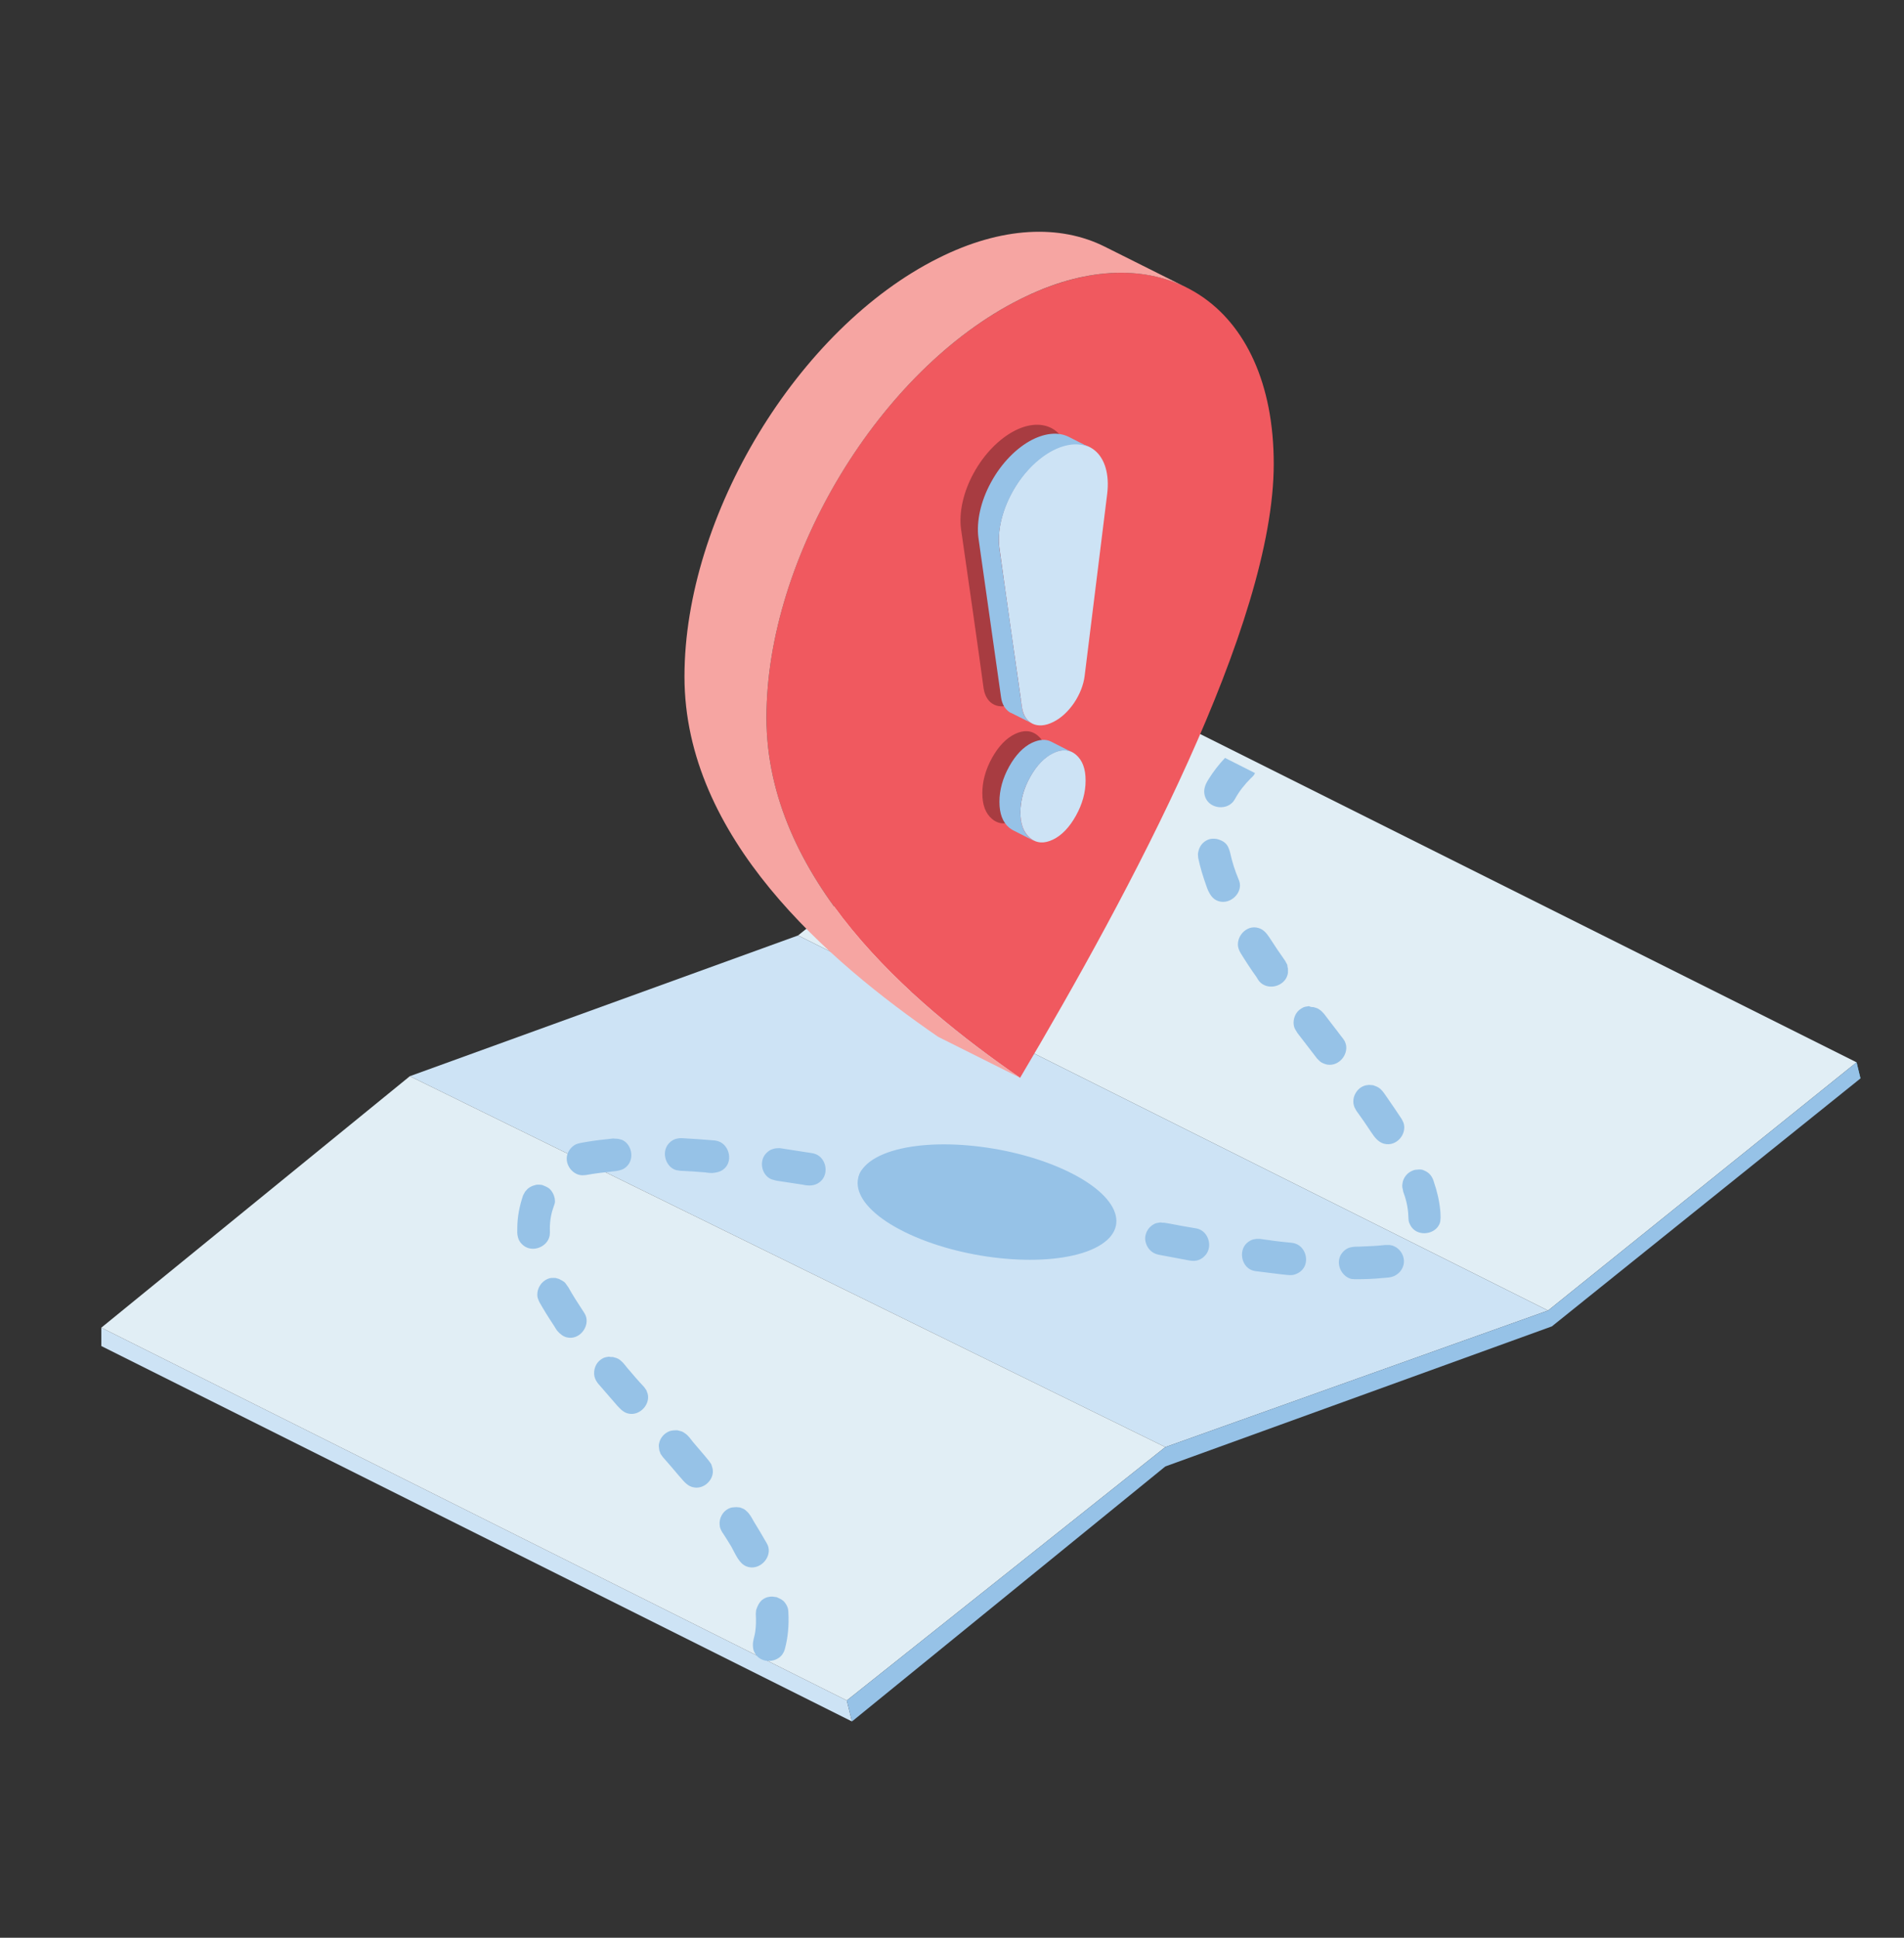 <?xml version="1.0" encoding="utf-8"?>
<!-- Generator: Adobe Illustrator 24.2.3, SVG Export Plug-In . SVG Version: 6.00 Build 0)  -->
<svg version="1.1" xmlns="http://www.w3.org/2000/svg" xmlns:xlink="http://www.w3.org/1999/xlink" x="0px" y="0px"
	 viewBox="0 0 590 600.3" style="enable-background:new 0 0 590 600.3;" xml:space="preserve">
<rect x="0" y="0" width="590" height="600.3" fill="#333333" stroke="none"/>
<style type="text/css">
	.st0{opacity:0.3;fill:url(#SVGID_1_);}
	.st1{opacity:0.3;fill:url(#SVGID_2_);}
	.st2{opacity:0.3;fill:url(#SVGID_3_);}
	.st3{fill:#A9D0E5;}
	.st4{fill:#2580D3;}
	.st5{fill:url(#SVGID_4_);}
	.st6{fill:url(#SVGID_5_);}
	.st7{fill:#FFFFFF;}
	.st8{opacity:0.2;}
	.st9{fill:url(#SVGID_6_);}
	.st10{fill:url(#SVGID_7_);}
	.st11{fill:url(#SVGID_8_);}
	.st12{fill:url(#SVGID_9_);}
	.st13{fill:url(#SVGID_10_);}
	.st14{fill:url(#SVGID_11_);}
	.st15{fill:url(#SVGID_12_);}
	.st16{fill:url(#SVGID_13_);}
	.st17{fill:url(#SVGID_14_);}
	.st18{fill:url(#SVGID_15_);}
	.st19{fill:url(#SVGID_16_);}
	.st20{fill:url(#SVGID_17_);}
	.st21{fill:url(#SVGID_18_);}
	.st22{fill:url(#SVGID_19_);}
	.st23{fill:url(#SVGID_20_);}
	.st24{fill:url(#SVGID_21_);}
	.st25{fill:url(#SVGID_22_);}
	.st26{fill:url(#SVGID_23_);}
	.st27{fill:url(#SVGID_24_);}
	.st28{fill:url(#SVGID_25_);}
	.st29{fill:url(#SVGID_26_);}
	.st30{fill:url(#SVGID_27_);}
	.st31{fill:url(#SVGID_28_);}
	.st32{fill:url(#SVGID_29_);}
	.st33{fill:url(#SVGID_30_);}
	.st34{fill:url(#SVGID_31_);}
	.st35{fill:url(#SVGID_32_);}
	.st36{fill:url(#SVGID_33_);}
	.st37{fill:url(#SVGID_34_);}
	.st38{fill:url(#SVGID_35_);}
	.st39{fill:url(#SVGID_36_);}
	.st40{fill:url(#SVGID_37_);}
	.st41{fill:url(#SVGID_38_);}
	.st42{fill:url(#SVGID_39_);}
	.st43{fill:url(#SVGID_40_);}
	.st44{fill:url(#SVGID_41_);}
	.st45{fill:url(#SVGID_42_);}
	.st46{fill:url(#SVGID_43_);}
	.st47{fill:url(#SVGID_44_);}
	.st48{fill:url(#SVGID_45_);}
	.st49{fill:url(#SVGID_46_);}
	.st50{fill:url(#SVGID_47_);}
	.st51{fill:url(#SVGID_48_);}
	.st52{fill:url(#SVGID_49_);}
	.st53{fill:url(#SVGID_50_);}
	.st54{fill:url(#SVGID_51_);}
	.st55{fill:url(#SVGID_52_);}
	.st56{fill:url(#SVGID_53_);}
	.st57{fill:url(#SVGID_54_);}
	.st58{fill:url(#SVGID_55_);}
	.st59{fill:url(#SVGID_56_);}
	.st60{fill:url(#SVGID_57_);}
	.st61{fill:url(#SVGID_58_);}
	.st62{fill:url(#SVGID_59_);}
	.st63{fill:url(#SVGID_60_);}
	.st64{fill:url(#SVGID_61_);}
	.st65{fill:url(#SVGID_62_);}
	.st66{fill:url(#SVGID_63_);}
	.st67{fill:url(#SVGID_64_);}
	.st68{fill:url(#SVGID_65_);}
	.st69{fill:url(#SVGID_66_);}
	.st70{fill:url(#SVGID_67_);}
	.st71{fill:url(#SVGID_68_);}
	.st72{fill:url(#SVGID_69_);}
	.st73{fill:url(#SVGID_70_);}
	.st74{fill:url(#SVGID_71_);}
	.st75{fill:url(#SVGID_72_);}
	.st76{fill:url(#SVGID_73_);}
	.st77{fill:url(#SVGID_74_);}
	.st78{fill:url(#SVGID_75_);}
	.st79{fill:url(#SVGID_76_);}
	.st80{fill:url(#SVGID_77_);}
	.st81{fill:url(#SVGID_78_);}
	.st82{fill:url(#SVGID_79_);}
	.st83{fill:url(#SVGID_80_);}
	.st84{fill:url(#SVGID_81_);}
	.st85{fill:url(#SVGID_82_);}
	.st86{fill:url(#SVGID_83_);}
	.st87{fill:url(#SVGID_84_);}
	.st88{fill:url(#SVGID_85_);}
	.st89{fill:url(#SVGID_86_);}
	.st90{fill:url(#SVGID_87_);}
	.st91{fill:url(#SVGID_88_);}
	.st92{fill:url(#SVGID_89_);}
	.st93{fill:url(#SVGID_90_);}
	.st94{fill:url(#SVGID_91_);}
	.st95{fill:url(#SVGID_92_);}
	.st96{opacity:0.3;fill:url(#SVGID_93_);}
	.st97{fill:url(#SVGID_94_);}
	.st98{fill:url(#SVGID_95_);}
	.st99{fill:url(#SVGID_96_);}
	.st100{fill:url(#SVGID_97_);}
	.st101{fill:#96B7DC;}
	.st102{opacity:0.5;}
	.st103{fill:#B3815C;}
	.st104{fill:#CC9A75;}
	.st105{fill:#142B69;}
	.st106{fill:#001135;}
	.st107{fill:#001250;}
	.st108{fill:#B00052;}
	.st109{fill:#970039;}
	.st110{fill:#D9A782;}
	.st111{fill:#FFCDA8;}
	.st112{fill:#6D2D10;}
	.st113{fill:#7A3A1D;}
	.st114{fill:url(#SVGID_98_);}
	.st115{fill:url(#SVGID_99_);}
	.st116{fill-rule:evenodd;clip-rule:evenodd;fill:#CDE3F5;}
	.st117{fill-rule:evenodd;clip-rule:evenodd;fill:#5EBCEA;}
	.st118{fill-rule:evenodd;clip-rule:evenodd;fill:#E1EEF5;}
	.st119{fill-rule:evenodd;clip-rule:evenodd;fill:#96C2E7;}
	.st120{fill:#96C2E7;}
	.st121{fill-rule:evenodd;clip-rule:evenodd;fill:#F0595F;}
	.st122{fill-rule:evenodd;clip-rule:evenodd;fill:#F6A5A2;}
	.st123{fill:#A83C41;}
	.st124{fill:#CDE3F5;}
	.st125{fill:#C9E5F3;}
	.st126{opacity:8.000000e-02;fill:#00467F;}
	.st127{fill:#9ED4E7;}
	.st128{fill:#DEEFF8;}
	.st129{fill:#5EA2C7;}
	.st130{fill:#88CAE0;}
	.st131{fill:#1A336B;}
	.st132{fill:#39679E;}
	.st133{fill:#FF9F1A;}
	.st134{fill:#F3F8FC;}
	.st135{fill:#A4A2A5;}
	.st136{fill:#E0E0E0;}
	.st137{fill:#C9C7C8;}
	.st138{fill:#F4F4F4;}
	.st139{fill:#BFBFBF;}
	.st140{fill:#F9F9F9;}
	.st141{fill:#EAECEF;}
	.st142{fill:#333333;}
</style>
<g id="_x31_">
</g>
<g id="_x32_">
	<g>
		<polygon class="st116" points="31.4,411.3 262.4,526.8 264,533.3 31.4,417 31.4,411.3 		"/>
		<polyline class="st117" points="565.8,338.5 575.3,329.1 576.5,334 		"/>
		<polygon class="st118" points="342.9,212.9 575.3,329.1 479.7,406 247.3,289.8 342.9,212.9 		"/>
		<polygon class="st116" points="247.3,289.8 479.7,406 361.1,448.3 127,333.4 247.3,289.8 		"/>
		<polygon class="st118" points="361.1,448.3 262.4,526.8 31.4,411.3 127,333.4 361.1,448.3 		"/>
		<polygon class="st119" points="479.7,406 575.3,329.1 576.5,334.1 480.9,410.9 361.1,454.3 264,533.3 262.4,526.8 361.1,448.3 
			479.7,406 		"/>
		<path class="st120" d="M240.7,494.8c0.7,0.3,1.5,0.7,2.1,1.2c0.6,0.6,1,1.3,1.3,2.1c0.2,0.7,0.2,1.5,0.2,1.5
			c0.2,3.8-0.1,7.6-1.1,11.3c0,0-0.2,0.7-0.5,1.2c-1.7,3.1-7.1,3.5-8.9-0.2c-0.4-0.7-0.5-1.5-0.5-2.4c0-1.3,0.5-2.5,0.7-3.8
			c0.3-1.9,0.3-3.8,0.2-5.7l0.1-1.2c0.4-1.2,0.9-2.3,1.8-3.1c0.6-0.5,1.4-0.9,2.2-1C239.1,494.5,239.9,494.7,240.7,494.8
			L240.7,494.8z M229.3,467c1,0.4,1.3,0.4,2.1,1.2c0.9,0.8,1.5,1.9,2.1,3c1.4,2.3,2.8,4.6,4.1,6.9c0,0,0.4,0.7,0.5,1.2
			c0.9,3.5-2.9,7.4-6.7,6c-2.4-0.9-3.4-3.7-4.8-6.2c-0.9-1.5-1.8-2.9-2.7-4.3l-0.1-0.1c-0.5-1-0.7-1.2-0.8-2.3c-0.2-2,0.9-4.1,2.7-5
			c1-0.5,1.3-0.4,2.4-0.5C228.5,466.9,228.9,467,229.3,467L229.3,467z M209.9,443.1c1,0.3,1.4,0.2,2.3,0.9c1.1,0.7,1.8,1.8,2.6,2.8
			c1.6,1.9,3.3,3.8,4.9,5.8l0.7,1c0.3,1,0.5,1.3,0.5,2.4c-0.1,2.8-2.9,5.3-5.8,4.8c-1.4-0.2-2.5-1-3.9-2.7c-0.3-0.3-0.5-0.6-0.8-0.9
			c-1.6-1.9-3.3-3.9-5-5.8l-0.7-1l-0.4-1.1c-0.1-1.1-0.3-1.4,0-2.4c0.4-1.6,1.6-2.9,3.1-3.5C208.2,443.1,209,443.1,209.9,443.1
			L209.9,443.1z M189.9,420.4c0.8,0.2,1.6,0.4,2.2,0.9c0.9,0.7,1.6,1.6,2.3,2.5c1.7,2,3.4,4,5.2,5.9l0.7,1c0.1,0.4,0.3,0.7,0.4,1.1
			c0.9,3.5-2.9,7.4-6.7,5.9c-1.2-0.5-2.4-1.8-3.4-3c-1.7-2-3.5-4-5.2-6l-0.1-0.1c-0.6-0.9-0.8-1.1-1.1-2.2c-0.4-2,0.4-4.2,2.1-5.3
			c0.9-0.6,1.2-0.6,2.3-0.8C189.1,420.4,189.5,420.4,189.9,420.4L189.9,420.4z M173.2,396.2c0.7,0.4,1.5,0.7,2,1.3
			c0.3,0.4,0.7,1,0.7,1c0,0,0,0.1,0.1,0.1c1.5,2.7,3.2,5.3,4.9,7.9c0,0,0.4,0.6,0.6,1.1c1.3,3.4-2,7.7-5.9,6.7
			c-1.2-0.3-2.1-1.1-2.9-2c-0.4-0.5-0.7-1.1-1.1-1.7c-1.6-2.4-3.1-4.8-4.5-7.3l0,0c-0.4-1-0.6-1.2-0.6-2.3c0-2,1.3-4,3.2-4.8
			c1-0.4,1.3-0.3,2.4-0.3C172.4,396,172.8,396.1,173.2,396.2L173.2,396.2z M430.6,385.7c0.4,0.1,0.8,0.1,1.2,0.3
			c2.3,0.9,3.7,3.5,3.1,5.9c-0.4,1.6-1.6,2.9-3.1,3.5c-1,0.4-2,0.4-3.1,0.5c-2.9,0.3-5.7,0.4-8.6,0.4c0,0-0.8,0-1.4-0.1
			c-3.1-0.8-5-4.9-3-7.8c0.7-1,1.8-1.8,2.9-2c0.9-0.2,1.7-0.2,2.6-0.2c2.7-0.1,5.3-0.2,8-0.5C429.3,385.7,430.1,385.7,430.6,385.7
			L430.6,385.7z M390.4,383.8c3.3,0.5,6.5,0.9,9.8,1.2c0,0,0.8,0.1,1.3,0.3c3.1,1.1,4.3,5.5,2.1,8c-0.8,0.9-1.9,1.5-3.1,1.7
			c-1.1,0.1-2.2-0.1-3.3-0.2c-2.7-0.3-5.4-0.7-8.1-1c0,0-0.7-0.1-1.2-0.3c-3.4-1.3-4.3-6.7-0.9-8.9c0.9-0.6,1.2-0.6,2.3-0.8
			C389.6,383.8,390,383.8,390.4,383.8L390.4,383.8z M360.8,378.8c0.6,0.1,1.2,0.2,1.8,0.3c2.6,0.5,5.2,1,7.8,1.4
			c0,0,0.8,0.1,1.4,0.4c2.9,1.3,4,5.7,1.5,8.2c-1.1,1.1-2.5,1.8-4.7,1.4c-3.2-0.6-6.4-1.2-9.6-1.8c0,0-0.8-0.2-1.2-0.4
			c-2.2-1-3.5-3.8-2.7-6.1c0.4-1.2,1.2-2.2,2.2-2.8c0.9-0.6,1.3-0.5,2.3-0.7C360,378.8,360.4,378.8,360.8,378.8L360.8,378.8z
			 M168,367.1c0.8,0.3,1.5,0.6,2.2,1.1c0.9,0.8,1.5,2,1.7,3.1c0.2,1.3,0,1.5-0.5,3c-0.8,2.3-1.1,4.8-1,7.3c0,0,0,0.8-0.1,1.3
			c-0.7,3.5-5.7,5.5-8.6,2.5c-0.6-0.6-1-1.3-1.2-2.1c-0.3-1-0.2-2-0.2-2.9c0-3.4,0.7-6.9,1.8-10.1l0.6-1.1c0.3-0.3,0.5-0.6,0.8-0.9
			c0.6-0.5,1.3-0.9,2.1-1.1C166.4,366.9,167.2,367,168,367.1L168,367.1z M331.2,372.9c3.3,0.7,6.6,1.4,9.9,2l1.2,0.4
			c0.3,0.2,0.7,0.4,1,0.7c2.8,2.3,2.1,7.6-1.8,8.8c-1.5,0.4-3.2-0.1-4.8-0.4c-2.4-0.5-4.8-1-7.2-1.5l-0.3-0.1c-1-0.3-1.3-0.3-2.2-1
			c-2.2-1.8-2.4-5.5-0.3-7.5c0.6-0.6,1.3-1,2.1-1.2C329.6,372.8,330.4,372.8,331.2,372.9L331.2,372.9z M440.8,362.4
			c0.4,0.2,0.8,0.3,1.1,0.5c1.1,0.6,1.9,1.6,2.3,2.9c0.1,0.2,0.1,0.2,0.1,0.3c1,2.9,1.7,5.8,2,8.9c0,0,0.1,1.1,0.1,2.2l-0.1,1.2
			c-0.1,0.4-0.2,0.8-0.4,1.1c-1.7,3.2-7.1,3.6-8.9,0c-0.6-1.1-0.5-1.4-0.6-2.9c-0.1-2.6-0.7-5.1-1.6-7.5l0-0.1
			c-0.2-1-0.4-1.3-0.2-2.4c0.2-1.6,1.3-3.1,2.8-3.8c1-0.5,1.3-0.4,2.4-0.5C440,362.3,440.4,362.3,440.8,362.4L440.8,362.4z
			 M301.6,366.7c3.1,0.6,6.1,1.3,9.2,1.9l0.7,0.1c0.4,0.1,0.8,0.2,1.2,0.4c3.2,1.6,3.9,6.9,0.3,8.9c-0.7,0.4-1.5,0.6-2.3,0.7
			c-1.7,0.1-3.7-0.6-5.6-1c-1.6-0.3-3.3-0.7-4.9-1l-0.6-0.1c-1-0.3-1.3-0.3-2.2-1c-2.2-1.8-2.4-5.5-0.3-7.5c0.6-0.6,1.3-1,2.1-1.2
			C299.9,366.6,300.8,366.6,301.6,366.7L301.6,366.7z M271.8,360.8c3.2,0.6,6.4,1.2,9.6,1.8l0.4,0.1c0.4,0.1,0.8,0.2,1.2,0.4
			c3.3,1.5,3.9,6.9,0.4,8.9c-1.2,0.7-2.4,0.8-4.5,0.4c-2.8-0.5-5.6-1.1-8.4-1.6l-0.5-0.1c-0.4-0.1-0.8-0.2-1.2-0.4
			c-3.3-1.5-4-6.8-0.5-8.9c0.9-0.6,1.3-0.5,2.3-0.7C271,360.7,271.4,360.8,271.8,360.8L271.8,360.8z M241.7,355.7
			c3.3,0.5,6.5,1,9.7,1.5c0,0,0.8,0.1,1.5,0.4c3.3,1.4,4.2,6.7,0.7,8.9c-1,0.6-2.1,0.9-3.8,0.7c-0.4-0.1-0.8-0.1-1.1-0.2
			c-2.6-0.4-5.3-0.8-7.9-1.2l-0.5-0.1c-1-0.3-1.4-0.3-2.2-0.9c-2.2-1.6-2.8-5.3-0.7-7.5c0.6-0.6,1.2-1.1,2-1.3
			C240.1,355.7,240.9,355.7,241.7,355.7L241.7,355.7z M191.5,352.8c0.4,0.1,0.8,0.2,1.2,0.3c3.3,1.4,4.2,6.7,0.7,8.9
			c-1,0.6-2.3,0.8-3.5,0.9c-2.7,0.3-5.5,0.6-8.2,1.1c0,0-0.7,0.1-1.3,0.1c-3.2-0.1-5.8-3.8-4.4-7c0.5-1.1,1.4-2.1,2.5-2.6
			c0.9-0.4,2-0.5,3-0.7c2.8-0.5,5.7-0.8,8.5-1.1C190.1,352.7,190.9,352.8,191.5,352.8L191.5,352.8z M211.3,352.6
			c3.4,0.2,6.7,0.4,10.1,0.7c0,0,0.8,0.1,1.3,0.3c3.4,1.2,4.6,6.5,1.3,8.8c-1,0.7-2.2,0.9-3.4,1c-0.7,0-1.4-0.1-2.1-0.2
			c-2.5-0.2-5.1-0.4-7.7-0.5c0,0-0.8-0.1-1.3-0.2c-3.4-1-4.9-6.2-1.7-8.8c0.6-0.5,1.4-0.9,2.2-1
			C210.4,352.6,210.8,352.6,211.3,352.6L211.3,352.6z M425.5,336.2c1,0.4,1.3,0.4,2.2,1.1c1,0.9,1.6,2,2.4,3.1
			c1.4,2,2.8,4.1,4.2,6.2c0,0,0.4,0.7,0.6,1.2c1.2,3.4-2.1,7.6-6.1,6.5c-1.7-0.5-2.8-1.9-3.8-3.4c-1.5-2.3-3.1-4.6-4.7-6.8l-0.6-1.1
			c-0.3-1-0.4-1.3-0.3-2.4c0.2-1.6,1.2-3.1,2.6-3.9c1-0.5,1.3-0.5,2.3-0.6C424.7,336.1,425.1,336.2,425.5,336.2L425.5,336.2z
			 M407,312c1,0.3,1.3,0.3,2.2,1c0.5,0.4,0.7,0.7,1.1,1.1c1.7,2.3,3.5,4.5,5.2,6.8l0.7,0.9c0.2,0.3,0.5,0.7,0.6,1
			c1.5,3.3-1.6,7.7-5.6,7c-0.8-0.2-1.6-0.5-2.2-1c-0.3-0.3-0.6-0.6-0.9-0.9c-2-2.6-4-5.2-6-7.8l-0.2-0.3c-0.5-0.9-0.8-1.1-1-2.2
			c-0.3-2,0.6-4.2,2.4-5.2c0.9-0.6,1.3-0.5,2.3-0.7C406.2,312,406.6,312,407,312L407,312z M399.1,300.1c0,1.1,0.1,1.4-0.3,2.4
			c-1.1,2.9-5.4,4.3-8.1,2c-0.6-0.5-0.9-1.1-1.3-1.7c0,0,0.1,0.1,0.1,0.1c-1.8-2.5-3.5-5.1-5.1-7.7c0,0-0.4-0.7-0.6-1.3
			c-1.1-3.4,2.3-7.6,6.2-6.4c1.4,0.4,2.4,1.5,3.2,2.7l0.2,0.3c1.6,2.5,3.3,5,5,7.4l-0.1-0.1l0.6,1.1
			C398.9,299.3,399,299.7,399.1,300.1L399.1,300.1z M377,259.9c0.8,0.2,1.6,0.5,2.2,0.9c0.7,0.5,1.2,1.1,1.5,1.9
			c0.2,0.5,0.4,1,0.5,1.5c0.6,2.8,1.5,5.6,2.6,8.2c0,0,0.3,0.7,0.4,1.3c0.5,3.6-3.7,7-7.3,5.2c-1.6-0.8-2.5-2.7-3.1-4.5
			c-1-2.8-1.9-5.7-2.5-8.6l-0.1-1.2c0.1-0.8,0.3-1.6,0.7-2.3c0.6-1.1,1.6-1.9,2.8-2.3C375.3,259.8,376.2,259.8,377,259.9L377,259.9z
			 M379.6,234.8l9.3,4.7c-0.3,0.6-0.5,0.9-1.3,1.6c-1.9,1.9-3.6,4-4.9,6.4c0,0-0.4,0.7-0.7,1c-2.4,2.7-7.7,1.9-8.7-2.1
			c-0.2-0.8-0.2-1.6,0-2.4c0.2-0.9,0.7-1.8,1.2-2.6C376,239,377.7,236.8,379.6,234.8L379.6,234.8z"/>
		<path class="st119" d="M331.3,363.1c17.1,8.4,19.6,19.4,5.5,24.6c-14.1,5.1-39.3,2.4-56.4-6c-17.1-8.4-19.6-19.4-5.5-24.6
			C288.9,352,314.2,354.7,331.3,363.1L331.3,363.1z"/>
		<path class="st121" d="M316.1,92.7c43.4-21.7,78.6,1.1,78.6,51c0,49.8-44.5,132.6-78.6,190.2c-34.1-23.5-78.6-61.7-78.6-111.6
			S272.7,114.4,316.1,92.7L316.1,92.7L316.1,92.7z"/>
		<path class="st122" d="M316.1,333.9l-25.4-12.7c-34.1-23.5-78.6-61.7-78.6-111.6S247.3,101.7,290.7,80
			c19.7-9.9,37.8-10.5,51.6-3.6l0,0l25.4,12.7l0,0c-13.8-6.9-31.9-6.3-51.6,3.6c-43.4,21.7-78.6,79.8-78.6,129.6
			S282,310.5,316.1,333.9L316.1,333.9z"/>
		<path class="st123" d="M321.6,246.8c-2,3.6-4.4,6.1-7.1,7.4c-2.7,1.3-5.1,1.2-7.1-0.5c-2-1.7-3-4.3-3-8c0-3.6,1-7.3,3-10.9
			c2-3.6,4.4-6.1,7.1-7.4c2.7-1.3,5.1-1.2,7.1,0.5c2,1.7,3,4.3,3,8C324.6,239.6,323.6,243.2,321.6,246.8L321.6,246.8z M297.8,163.9
			c-0.7-5.1,0.7-11.5,3.9-17.3c3.2-5.9,7.9-10.7,12.8-13.2c0,0,0,0,0,0c4.9-2.5,9.6-2.4,12.8,0.2c3.2,2.6,4.6,7.5,3.9,13.4
			c-2.3,18.4-5.3,43-7,56.5c-0.7,5.7-4.8,11.8-9.6,14.2c-0.1,0-0.1,0.1-0.2,0.1c-4.8,2.4-8.8,0.5-9.6-4.5
			C303.2,201.4,300.1,179.9,297.8,163.9L297.8,163.9z"/>
		<path class="st124" d="M333.4,252.7c-2,3.6-4.4,6.1-7.1,7.4c-2.7,1.3-5.1,1.2-7.1-0.5c-2-1.7-3-4.3-3-8c0-3.6,1-7.3,3-10.9
			c2-3.6,4.4-6.1,7.1-7.4c2.7-1.3,5.1-1.2,7.1,0.5c2,1.7,3,4.3,3,8C336.4,245.5,335.4,249.1,333.4,252.7L333.4,252.7z M309.7,169.8
			c-0.7-5.1,0.7-11.5,3.9-17.3c3.2-5.9,7.9-10.7,12.8-13.2l0,0c4.9-2.5,9.6-2.4,12.8,0.2c3.2,2.6,4.6,7.5,3.9,13.4
			c-2.3,18.4-5.3,43-7,56.5c-0.7,5.7-4.8,11.8-9.6,14.2c-0.1,0-0.1,0.1-0.2,0.1c-4.8,2.4-8.8,0.5-9.6-4.5
			C315,207.3,311.9,185.9,309.7,169.8L309.7,169.8z"/>
		<path class="st120" d="M320.4,260.5L320.4,260.5l-6.5-3.3h0c-0.4-0.2-0.8-0.5-1.2-0.8c-2-1.7-3-4.3-3-8c0-3.6,1-7.3,3-10.9
			c2-3.6,4.4-6.1,7.1-7.4c2.2-1,4.1-1.2,5.8-0.4l0,0l0,0c0.1,0,0.1,0.1,0.2,0.1l6.3,3.2l0,0c-1.7-0.8-3.6-0.7-5.8,0.4
			c-2.7,1.3-5.1,3.8-7.1,7.4c-2,3.6-3,7.2-3,10.9c0,3.6,1,6.3,3,8C319.6,260,320,260.2,320.4,260.5L320.4,260.5z M319.6,224l-6-3
			c-0.2-0.1-0.3-0.2-0.5-0.2l0,0l0,0c-1.5-0.9-2.6-2.5-2.9-4.8c-1.7-11.8-4.7-33.3-7-49.3c-0.7-5.1,0.7-11.5,3.9-17.3
			c3.2-5.9,7.9-10.7,12.8-13.2c0,0,0,0,0,0c4.2-2.1,8.1-2.4,11.2-0.9l0,0l6.5,3.3l0,0c-3.1-1.5-7-1.2-11.2,0.9l0,0
			c-4.9,2.5-9.6,7.3-12.8,13.2c-3.2,5.9-4.6,12.2-3.9,17.3c2.3,16,5.3,37.5,7,49.3C317,221.5,318.1,223.1,319.6,224L319.6,224z"/>
	</g>
</g>
</svg>
